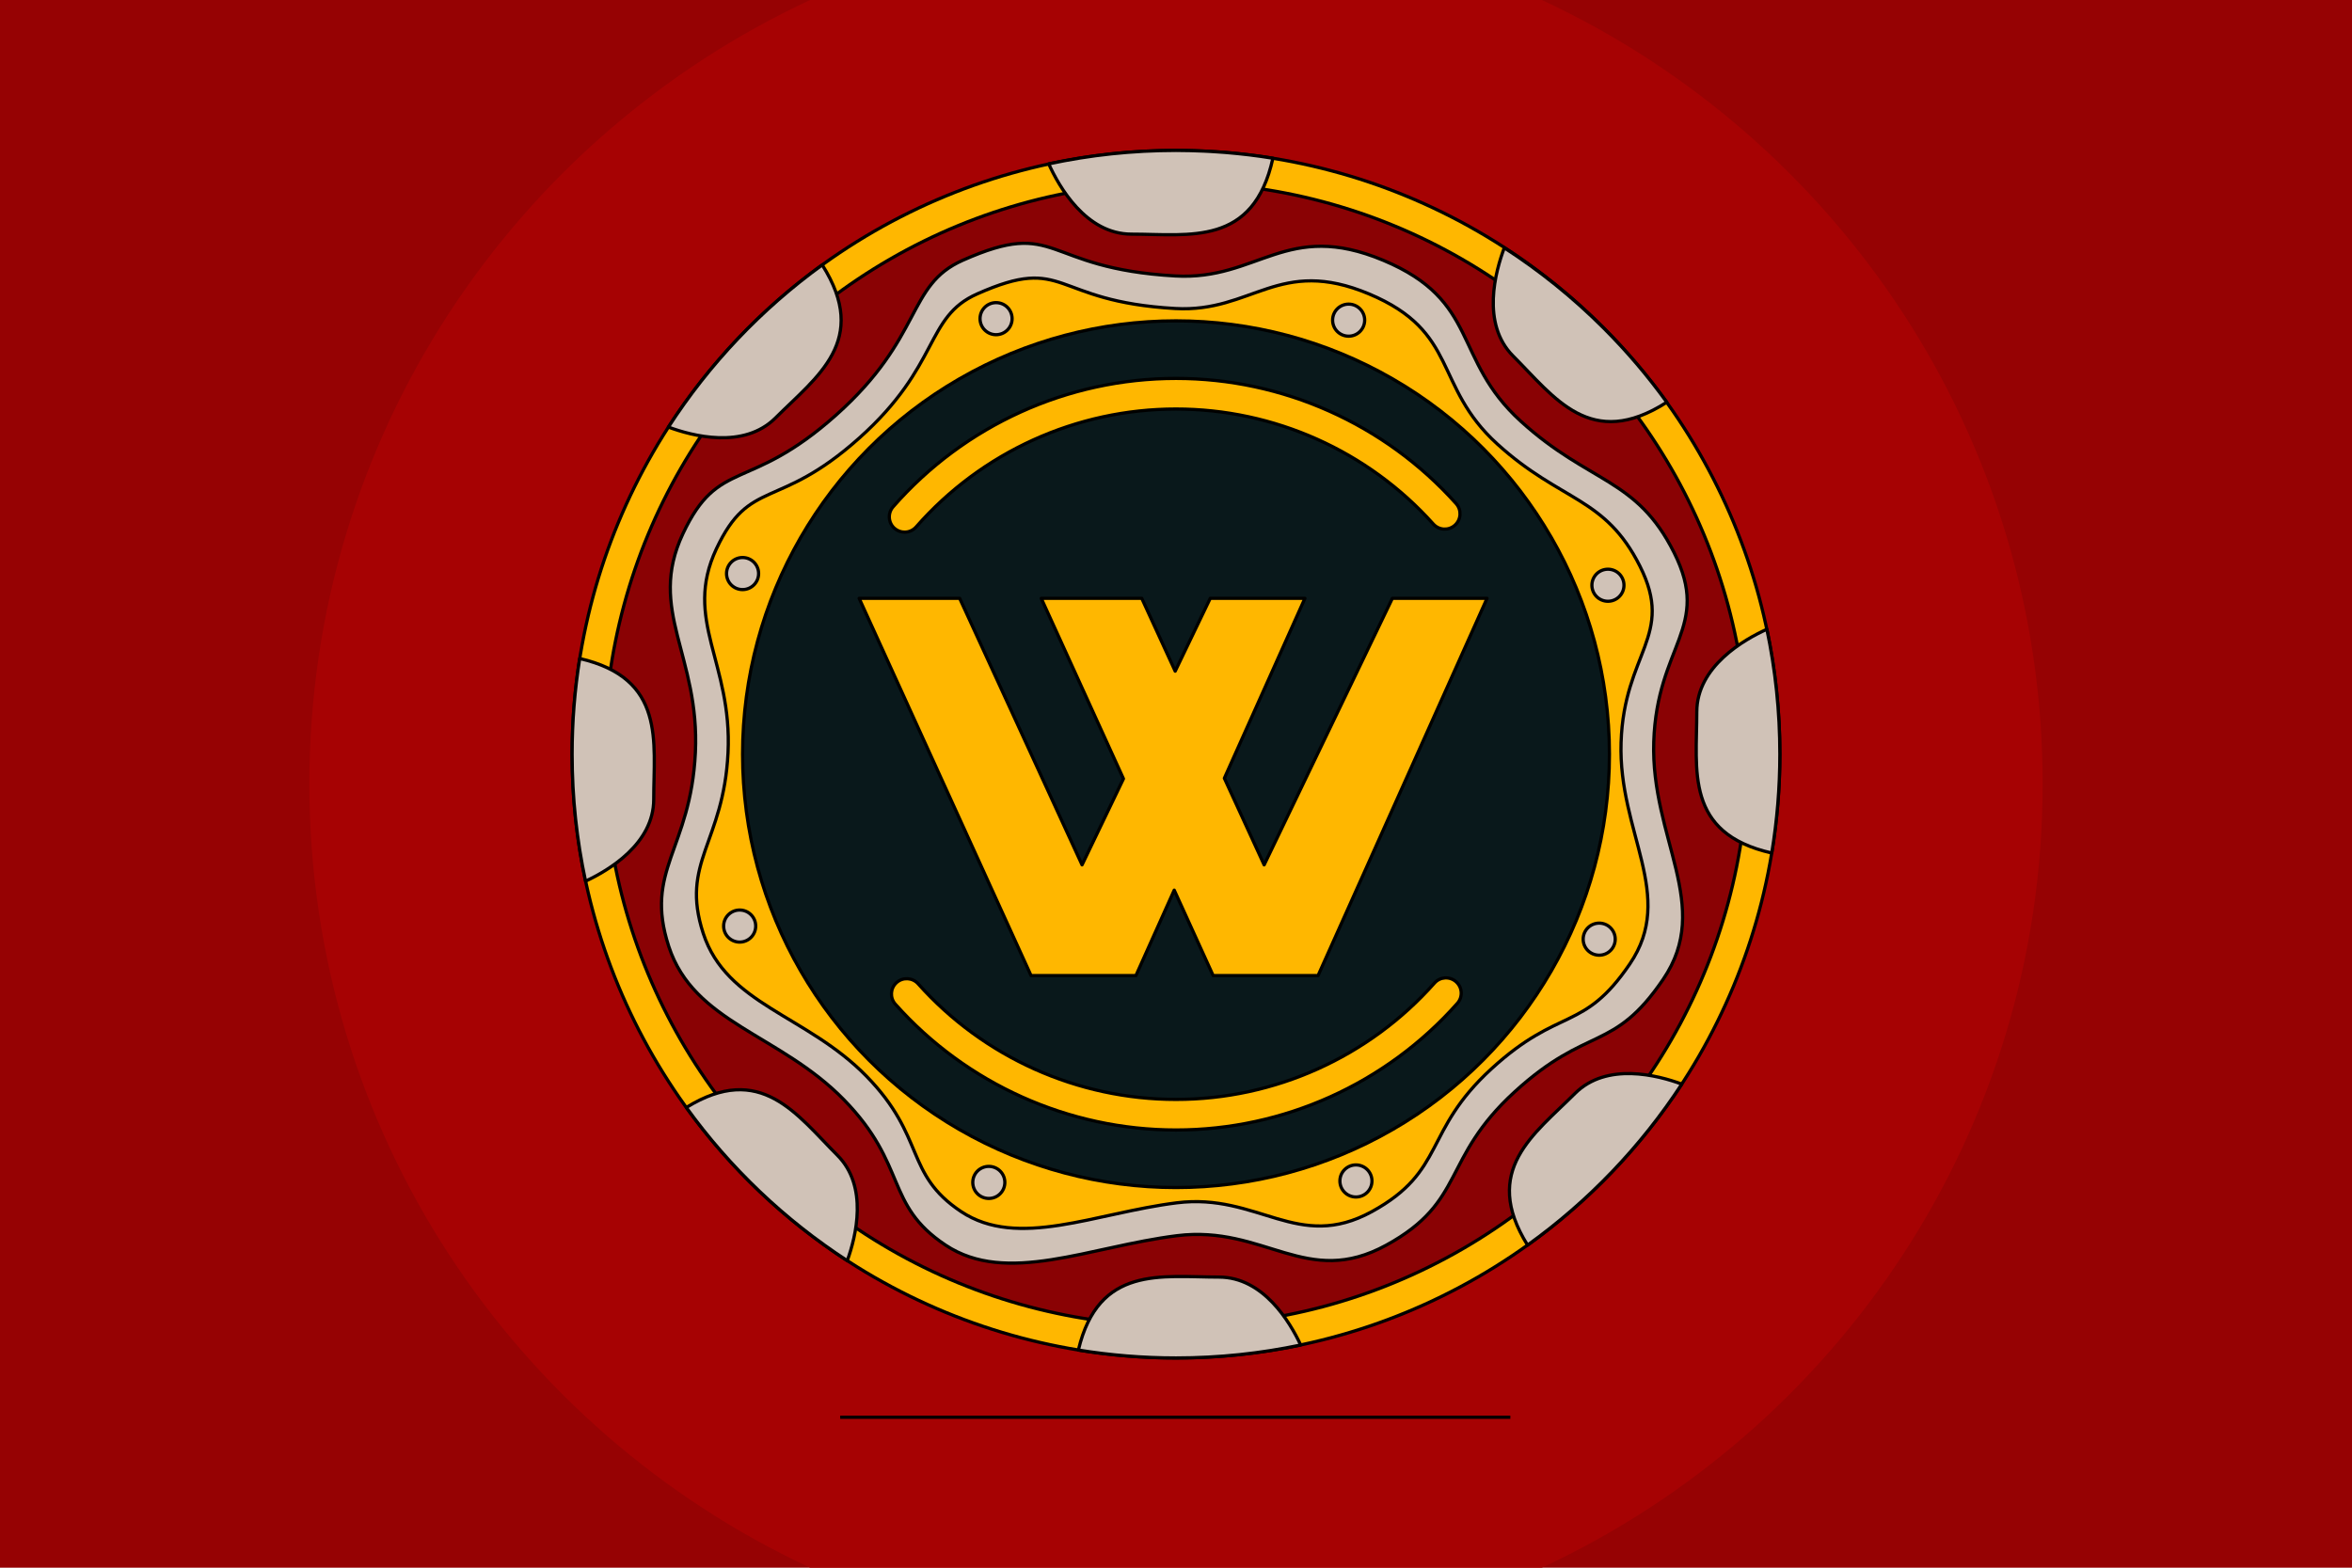 <?xml version="1.0" encoding="utf-8"?>
<!-- Generator: Adobe Illustrator 21.1.0, SVG Export Plug-In . SVG Version: 6.00 Build 0)  -->
<svg version="1.2" baseProfile="tiny" id="Слой_1"
	 xmlns="http://www.w3.org/2000/svg" xmlns:xlink="http://www.w3.org/1999/xlink" x="0px" y="0px" viewBox="0 0 729 486"
	 xml:space="preserve">
<g>
	<g>
		<g>
			<g>
				<g>
					<g>
						<rect x="-21" y="-21" fill="#960203" width="771" height="528"/>
					</g>
				</g>
			</g>
		</g>
	</g>
	<path fill="#A60203" d="M95.89,243c0,107.58,63.54,200.34,155.22,243h226.78c91.67-42.66,155.22-135.42,155.22-243
		S569.56,42.66,477.89,0H251.11C159.44,42.66,95.89,135.42,95.89,243z"/>
	<g>
		<g>
			
				<circle fill="#FFB700" stroke="#000000" stroke-linecap="round" stroke-linejoin="round" stroke-miterlimit="10" cx="364.5" cy="233.81" r="187.17"/>
			
				<circle fill="#8A0204" stroke="#000000" stroke-linecap="round" stroke-linejoin="round" stroke-miterlimit="10" cx="364.5" cy="233.81" r="177.23"/>
			<path fill="#D0C2B7" stroke="#000000" stroke-linecap="round" stroke-linejoin="round" stroke-miterlimit="10" d="M298.39,80.7
				c29.95-13.31,24.27,2.49,65.9,4.85C389.98,87,398.7,68.1,428.75,80.7s21.32,30.53,42.64,49.91s35.86,17.45,47.49,40.71
				c11.63,23.26-5.33,28.59-6.3,58.63c-0.97,30.04,18.41,50.88,2.91,73.66c-15.51,22.78-23.26,14.05-46.04,34.89
				c-22.78,20.84-15.02,33.92-39.74,47.49c-24.71,13.57-37.8-6.3-64.93-2.91c-27.14,3.39-52.82,15.51-71.72,2.91
				c-18.9-12.6-11.63-24.71-31.5-45.07s-46.52-23.74-54.27-47.49c-7.75-23.74,6.78-30.04,8.24-60.09
				c1.45-30.04-15.02-44.1-3.88-67.84s20.35-12.6,47.49-36.83S280.95,88.45,298.39,80.7z"/>
			<path fill="#FFB700" stroke="#000000" stroke-linecap="round" stroke-linejoin="round" stroke-miterlimit="10" d="M302.86,91.12
				c27.9-12.4,22.62,2.32,61.41,4.52c23.93,1.35,32.06-16.26,60.06-4.52s19.87,28.45,39.74,46.51s33.41,16.26,44.25,37.93
				c10.84,21.67-4.97,26.64-5.87,54.64c-0.9,28,17.16,47.41,2.71,68.64s-21.67,13.09-42.9,32.51c-21.22,19.42-14,31.61-37.03,44.25
				c-23.03,12.64-35.22-5.87-60.51-2.71c-25.29,3.16-49.22,14.45-66.83,2.71c-17.61-11.74-10.84-23.03-29.35-41.99
				s-43.35-22.13-50.57-44.25c-7.22-22.13,6.32-28,7.68-55.99s-14-41.09-3.61-63.22s18.97-11.74,44.25-34.32
				C291.58,113.24,286.61,98.34,302.86,91.12z"/>
			
				<circle fill="#09181B" stroke="#000000" stroke-linecap="round" stroke-linejoin="round" stroke-miterlimit="10" cx="364.5" cy="233.81" r="134.34"/>
			<polygon fill="#FFB700" stroke="#000000" stroke-linecap="round" stroke-linejoin="round" stroke-miterlimit="10" points="
				431.56,185.49 391.82,268.12 379.49,241.26 404.46,185.49 375.11,185.49 364.25,208.07 353.89,185.49 322.73,185.49 
				348.21,241.42 335.38,268.12 297.45,185.49 266.29,185.49 319.57,302.44 352.08,302.44 363.95,275.95 376.01,302.44 
				408.53,302.44 460.91,185.49 			"/>
			<g>
				<path fill="#FFB700" stroke="#000000" stroke-linecap="round" stroke-linejoin="round" stroke-miterlimit="10" d="
					M280.38,164.97c-1.11,0-2.22-0.39-3.12-1.17c-1.97-1.72-2.17-4.72-0.44-6.69c22.14-25.29,54.1-39.8,87.69-39.8
					c33.09,0,64.73,14.14,86.81,38.81c1.75,1.95,1.58,4.95-0.37,6.7c-1.95,1.75-4.95,1.58-6.7-0.37
					c-20.29-22.66-49.36-35.65-79.75-35.65c-30.85,0-60.21,13.33-80.55,36.56C283.01,164.42,281.7,164.97,280.38,164.97z"/>
			</g>
			<g>
				<path fill="#FFB700" stroke="#000000" stroke-linecap="round" stroke-linejoin="round" stroke-miterlimit="10" d="M364.5,350.31
					c-33.19,0-64.89-14.22-86.99-39.01c-1.74-1.95-1.57-4.95,0.38-6.69c1.95-1.74,4.95-1.57,6.69,0.38
					c20.3,22.78,49.43,35.84,79.91,35.84c30.61,0,59.81-13.15,80.13-36.08c1.74-1.96,4.73-2.14,6.69-0.4
					c1.96,1.74,2.14,4.73,0.4,6.69C429.61,335.99,397.82,350.31,364.5,350.31z"/>
			</g>
			<path fill="#D0C2B7" stroke="#000000" stroke-linecap="round" stroke-linejoin="round" stroke-miterlimit="10" d="M394.53,49.05
				L394.53,49.05c-1.16-0.19-2.31-0.36-3.47-0.53c-0.16-0.02-0.31-0.04-0.47-0.07c-1.14-0.16-2.28-0.31-3.42-0.45
				c-0.04,0-0.07-0.01-0.11-0.01c-2.17-0.26-4.35-0.48-6.54-0.67c-0.31-0.03-0.62-0.06-0.94-0.08c-0.77-0.06-1.54-0.11-2.31-0.16
				c-0.72-0.05-1.43-0.1-2.15-0.14c-0.66-0.04-1.32-0.07-1.98-0.1c-0.9-0.04-1.8-0.07-2.71-0.1c-0.53-0.02-1.05-0.04-1.58-0.05
				c-1.45-0.03-2.9-0.06-4.36-0.06c-1.66,0-3.32,0.02-4.97,0.07c-0.38,0.01-0.76,0.03-1.13,0.04c-1.28,0.04-2.57,0.09-3.85,0.15
				c-0.35,0.02-0.69,0.05-1.04,0.07c-1.32,0.08-2.63,0.16-3.94,0.26c-0.27,0.02-0.53,0.05-0.79,0.07c-1.4,0.12-2.79,0.24-4.18,0.39
				c-0.18,0.02-0.35,0.04-0.53,0.06c-1.48,0.16-2.96,0.34-4.43,0.53c-0.09,0.01-0.19,0.03-0.28,0.04c-1.55,0.21-3.1,0.44-4.64,0.68
				c-0.03,0.01-0.07,0.01-0.1,0.02c-3.21,0.52-6.4,1.11-9.56,1.79c3.13,6.94,11.47,21.79,25.67,21.79
				C368.77,72.6,388.53,76.45,394.53,49.05z"/>
			<path fill="#D0C2B7" stroke="#000000" stroke-linecap="round" stroke-linejoin="round" stroke-miterlimit="10" d="M207.17,132.4
				c7.28,2.71,23.34,7.02,33.22-2.87c12.72-12.72,29.33-23.94,14.46-47.41C236.01,95.77,219.81,112.82,207.17,132.4z"/>
			<path fill="#D0C2B7" stroke="#000000" stroke-linecap="round" stroke-linejoin="round" stroke-miterlimit="10" d="M181.49,273.17
				c7.17-3.34,21.13-11.61,21.13-25.36c0-17.9,3.77-37.49-22.94-43.66c-1.54,9.66-2.35,19.56-2.35,29.66
				C177.33,247.31,178.78,260.48,181.49,273.17z"/>
			<path fill="#D0C2B7" stroke="#000000" stroke-linecap="round" stroke-linejoin="round" stroke-miterlimit="10" d="M212.72,343.33
				c13.54,18.74,30.47,34.87,49.89,47.49c2.71-7.51,6.58-23.03-3.07-32.68C246.93,345.53,235.79,329.1,212.72,343.33z"/>
			<path fill="#D0C2B7" stroke="#000000" stroke-linecap="round" stroke-linejoin="round" stroke-miterlimit="10" d="M334.24,418.53
				c9.85,1.6,19.95,2.45,30.26,2.45c13.25,0,26.18-1.39,38.65-4.01c-3.36-7.19-11.62-21.06-25.33-21.06
				C359.99,395.91,340.5,392.18,334.24,418.53z"/>
			<path fill="#D0C2B7" stroke="#000000" stroke-linecap="round" stroke-linejoin="round" stroke-miterlimit="10" d="M521.27,336.08
				c-7.33-2.71-23.27-6.92-33.11,2.91c-12.65,12.65-29.13,23.82-14.7,47.01C492.32,372.47,508.55,355.53,521.27,336.08z"/>
			<path fill="#D0C2B7" stroke="#000000" stroke-linecap="round" stroke-linejoin="round" stroke-miterlimit="10" d="M547.64,195.08
				c-6.97,3.15-21.72,11.49-21.72,25.63c0,17.97-3.8,37.63,23.23,43.73c1.64-9.97,2.51-20.2,2.51-30.63
				C551.67,220.53,550.27,207.57,547.64,195.08z"/>
			<path fill="#D0C2B7" stroke="#000000" stroke-linecap="round" stroke-linejoin="round" stroke-miterlimit="10" d="M516.63,124.69
				c-5.8-8.03-12.3-15.71-19.53-22.94c-9.57-9.57-19.92-17.87-30.84-24.93c-2.69,7.12-7.29,23.52,2.74,33.56
				C481.76,123.13,493.01,139.82,516.63,124.69z"/>
			
				<circle fill="#D0C2B7" stroke="#000000" stroke-linecap="round" stroke-linejoin="round" stroke-miterlimit="10" cx="308.73" cy="98.79" r="4.97"/>
			
				<circle fill="#D0C2B7" stroke="#000000" stroke-linecap="round" stroke-linejoin="round" stroke-miterlimit="10" cx="418.01" cy="99.25" r="4.97"/>
			
				<circle fill="#D0C2B7" stroke="#000000" stroke-linecap="round" stroke-linejoin="round" stroke-miterlimit="10" cx="498.38" cy="181.43" r="4.97"/>
			
				<circle fill="#D0C2B7" stroke="#000000" stroke-linecap="round" stroke-linejoin="round" stroke-miterlimit="10" cx="495.67" cy="291.15" r="4.97"/>
			
				<circle fill="#D0C2B7" stroke="#000000" stroke-linecap="round" stroke-linejoin="round" stroke-miterlimit="10" cx="420.27" cy="366.11" r="4.97"/>
			
				<circle fill="#D0C2B7" stroke="#000000" stroke-linecap="round" stroke-linejoin="round" stroke-miterlimit="10" cx="306.48" cy="366.56" r="4.97"/>
			
				<circle fill="#D0C2B7" stroke="#000000" stroke-linecap="round" stroke-linejoin="round" stroke-miterlimit="10" cx="229.26" cy="287.09" r="4.97"/>
			
				<circle fill="#D0C2B7" stroke="#000000" stroke-linecap="round" stroke-linejoin="round" stroke-miterlimit="10" cx="230.16" cy="177.81" r="4.97"/>
		</g>
		<line fill="none" stroke="#000000" stroke-miterlimit="10" x1="260.42" y1="439.36" x2="468.13" y2="439.36"/>
	</g>
</g>
</svg>
